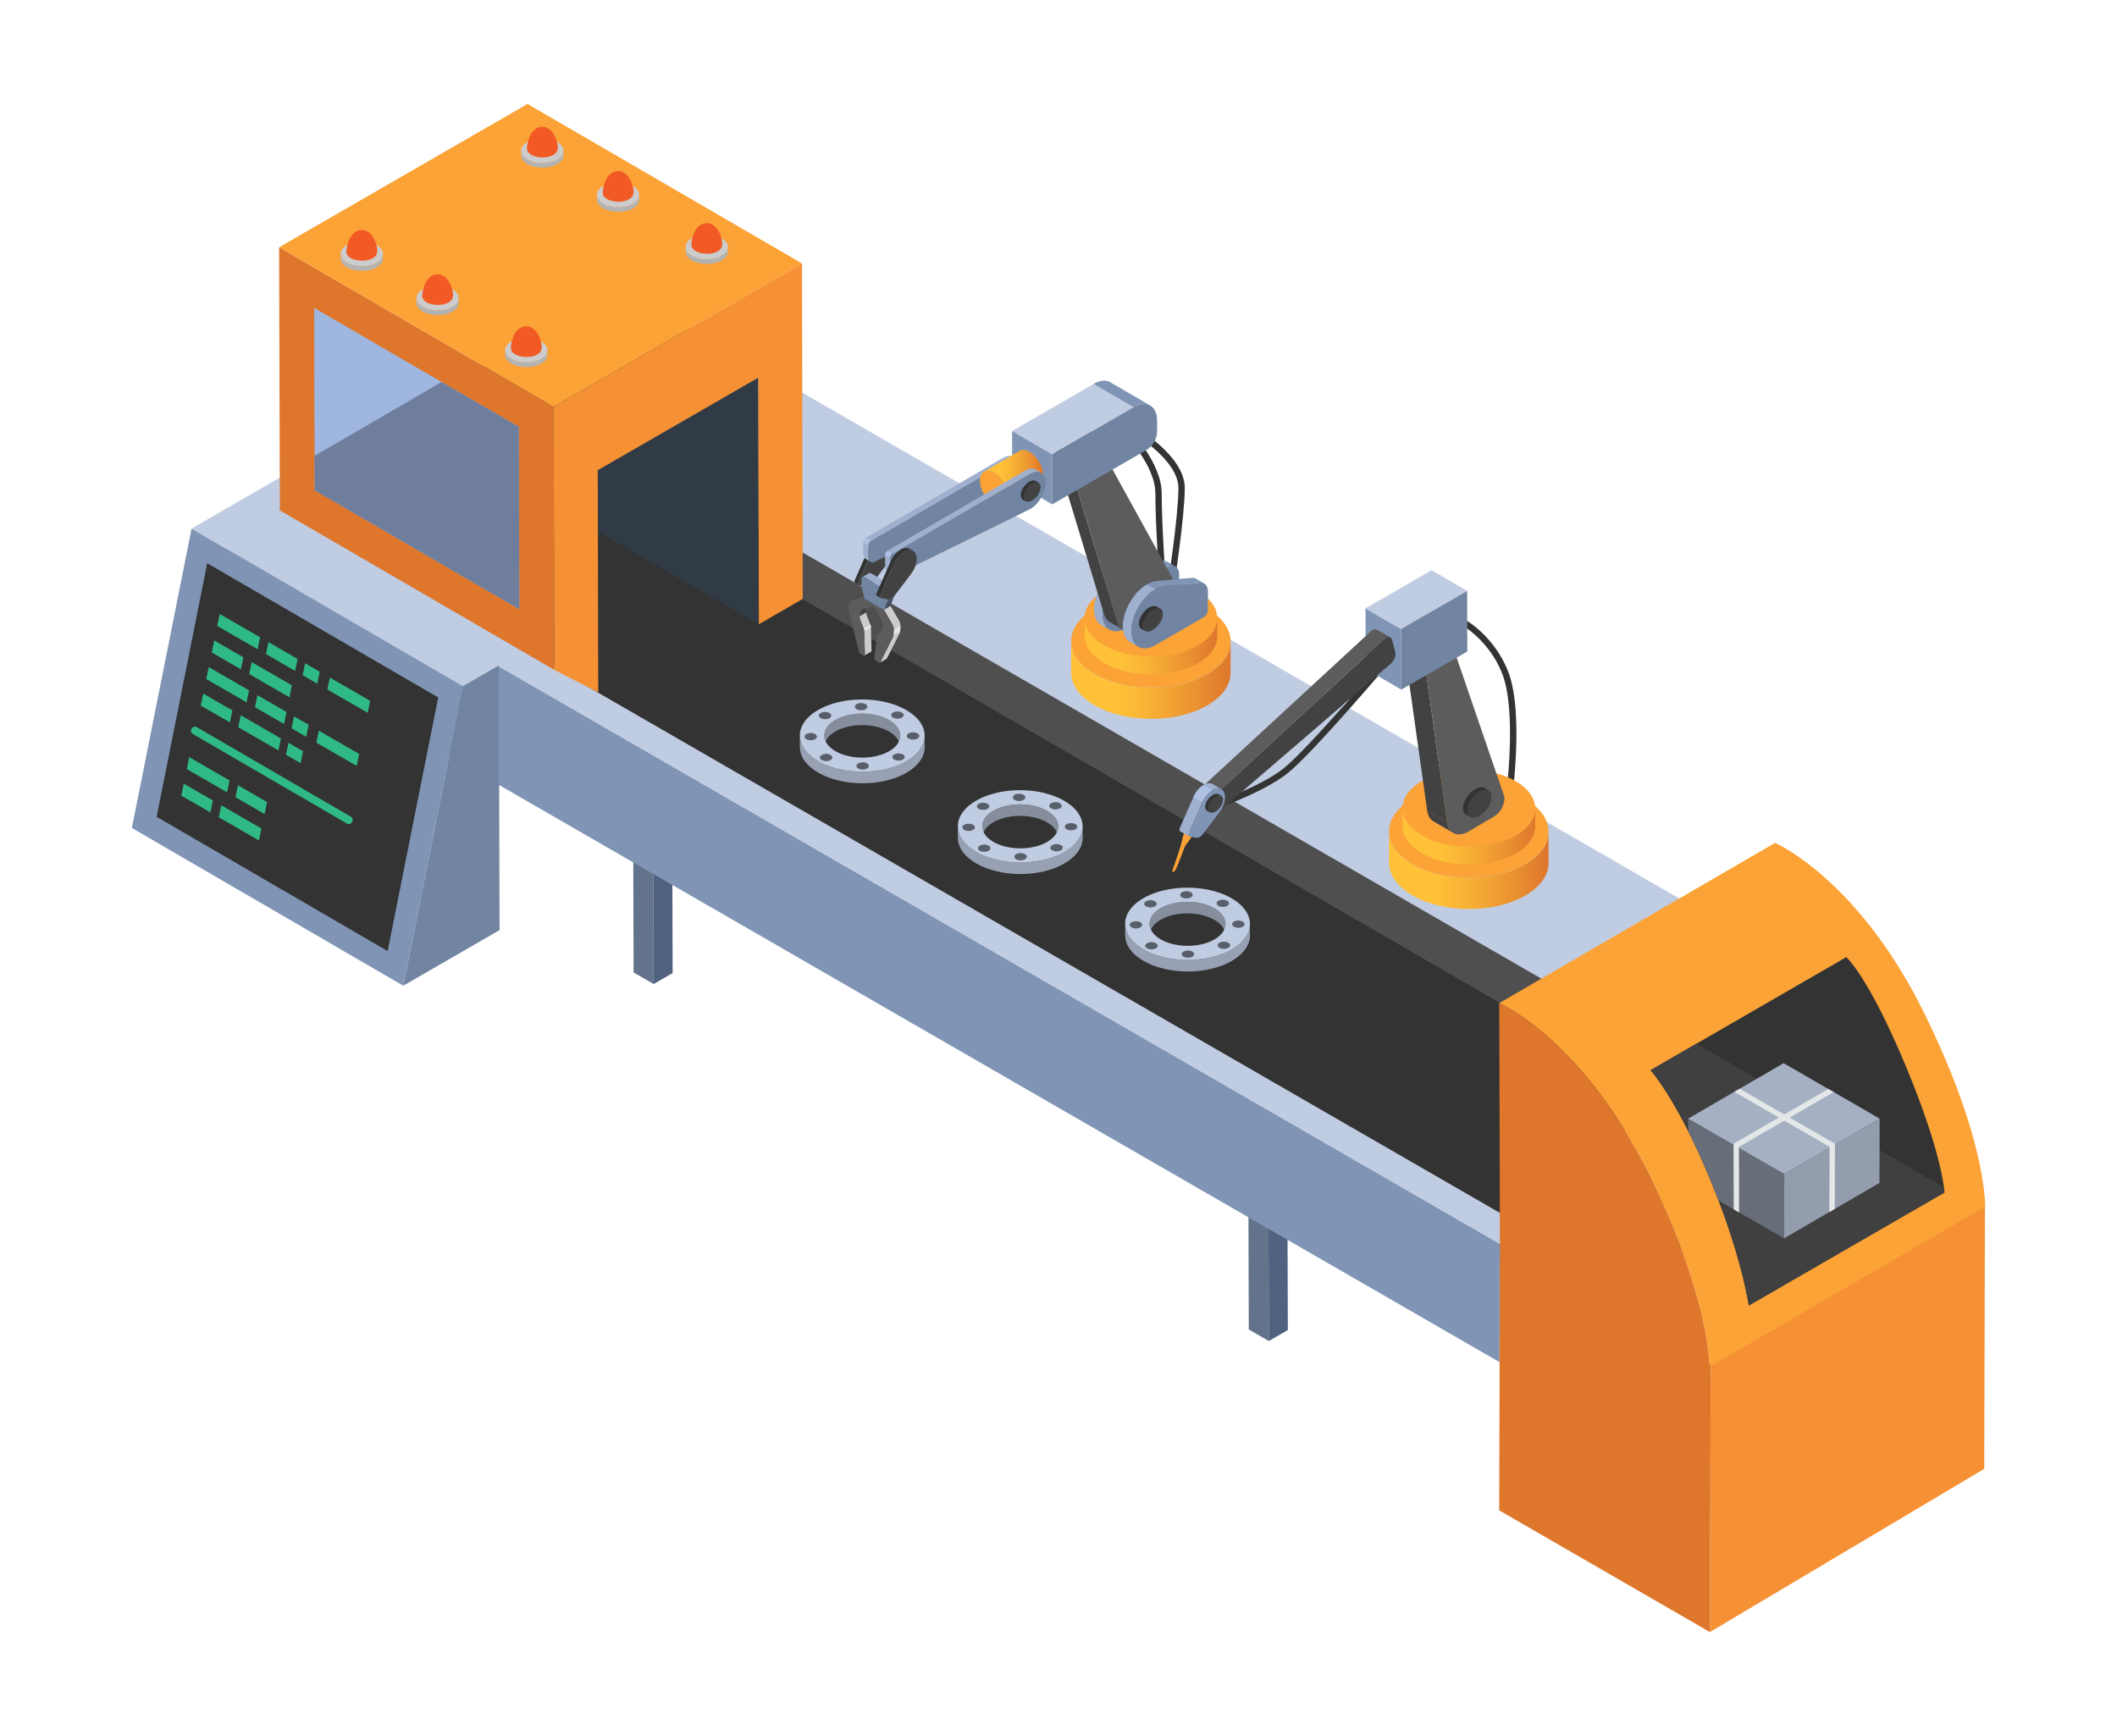 <?xml version="1.0" encoding="utf-8"?>
<svg xmlns="http://www.w3.org/2000/svg" data-name="Layer 2" id="Layer_2" viewBox="0 0 2000 1640">
  <defs>
    <linearGradient gradientUnits="userSpaceOnUse" id="linear-gradient" x1="1011.95" x2="1162.65" y1="642.4" y2="642.4">
      <stop offset="0" stop-color="#ffc138"/>
      <stop offset=".29" stop-color="#ffc138"/>
      <stop offset=".46" stop-color="#f9b436"/>
      <stop offset=".77" stop-color="#eb9331"/>
      <stop offset="1" stop-color="#de762c"/>
    </linearGradient>
    <linearGradient href="#linear-gradient" id="linear-gradient-2" x1="1024.65" x2="1149.96" y1="610.42" y2="610.42"/>
    <linearGradient href="#linear-gradient" id="linear-gradient-3" x1="929.61" x2="985.8" y1="451.43" y2="451.43"/>
    <linearGradient href="#linear-gradient" id="linear-gradient-4" x1="1312.29" x2="1462.98" y1="822.06" y2="822.06"/>
    <linearGradient href="#linear-gradient" id="linear-gradient-5" x1="1324.98" x2="1450.3" y1="790.09" y2="790.09"/>
    <clipPath id="clip-path">
      <path d="M1744.23 904.22 1559.35 1011s24.49 26.81 55.4 100.89 37.38 121.45 37.38 121.45L1837 1126.55s-1.22-34.79-36.69-119.79-56.08-102.54-56.08-102.54Z" style="fill:none"/>
    </clipPath>
    <style>.cls-2{fill:#7b88a0}.cls-3{fill:#555e6f}.cls-4{fill:#c0cce2}.cls-5{fill:#63738c}.cls-6{fill:#6e809c}.cls-7{fill:#506280}.cls-9{fill:#8095b5}.cls-10{fill:#333}.cls-13{fill:#de762c}.cls-16{fill:#fba337}.cls-17{fill:#f59134}.cls-18{fill:#b3b3b3}.cls-19{fill:#ccc}.cls-20{fill:#f15a24}.cls-21{fill:#7185a3}.cls-24{fill:#9fb0cf}.cls-25{fill:#424242}.cls-26{fill:#ffcd59}.cls-27{fill:#5c5c5c}.cls-28{fill:#e6e6e6}.cls-29{fill:#afc1e3}.cls-31{fill:#445061}.cls-34{fill:#2fba85}.cls-35{fill:#868e9e}.cls-36{fill:#595e6b}.cls-37{fill:#98a1b3}.cls-43{fill:#e3e7e8}</style>
  </defs>
  <path class="cls-2" d="m1651.09 885.27-.06 21.88-125.65 73.02.06-21.88 125.65-73.02z"/>
  <path class="cls-3" d="m1525.44 958.29-.06 21.88-989.52-570.72.06-21.88 989.52 570.72z"/>
  <path class="cls-4" d="m1650.35 885.64-125.66 73.02-989.52-570.72 125.66-73.02 989.52 570.72z"/>
  <path class="cls-5" d="m617.48 929.63-18.91-10.99-.5-176.84 18.91 11 .5 176.83z"/>
  <path class="cls-6" d="m616.98 752.8-18.91-11 17.98-10.38 18.91 10.99-17.98 10.39z"/>
  <path class="cls-7" d="m634.96 742.41.5 176.84-17.98 10.38-.5-176.83 17.98-10.39z"/>
  <path class="cls-5" d="m1198.67 1266.9-18.91-10.99-.5-176.83 18.91 10.99.5 176.83z"/>
  <path class="cls-6" d="m1198.17 1090.07-18.91-10.99 17.98-10.39 18.91 11-17.98 10.38z"/>
  <path class="cls-7" d="m1216.15 1079.69.51 176.83-17.99 10.38-.5-176.83 17.98-10.38z"/>
  <path d="m461.93 350.99-.32 111.82-197.92 129.72.31-111.82 197.93-129.72z" style="fill:#7a879f"/>
  <path class="cls-3" d="m1614.55 1015.88-.31 111.82L461.61 462.81l.32-111.82 1152.62 664.89z"/>
  <path class="cls-9" d="m1416.8 1174.92-.32 111.81-1203.41-694.2.32-111.82 1203.41 694.21z"/>
  <path class="cls-2" d="m1677.85 1023.21-.32 111.82-261.05 151.7.32-111.81 261.05-151.71z"/>
  <path class="cls-10" d="m243.9 489.69 1171.82 663.27 248.84-120.2L478.44 345.9 243.9 489.69z"/>
  <path d="M529.43 374c-17.64 10.18-36.24 18.65-54.36 28l1104.47 639.58 78.16-18.37Z" style="fill:#4f4f4f"/>
  <path class="cls-4" d="m474.44 329 1203.41 694.2-261 151.71-1203.46-694.2ZM264 480.71l1152.64 664.9 197.91-129.73L474.81 358.43 264 480.71Z"/>
  <path d="m716.91 589.73-259.3-149.45-.47-222.95 259.31 125.03.46 247.37z" style="fill:#303b45"/>
  <path class="cls-13" d="M523.7 632.85 264.39 482.16l-.7-248.58 259.3 150.69.71 248.58z"/>
  <path d="m297.27 463.18-.49-172.29 193.34 112.36.49 172.28-193.34-112.35z" style="fill:#9fb6e0"/>
  <path d="m297.27 463.18 193.34 112.35-.49-172.28-72.92-42.37-120.03 69.75.1 32.55z" style="fill:#6e7e9c"/>
  <path class="cls-16" d="m522.99 384.27-259.3-150.69L498.38 98.21 757.69 248.9l-234.7 135.37z"/>
  <path class="cls-17" d="m757.69 248.9.7 316.88-41.48 23.95-.46-233-151.74 87.47.46 209.9-41.47-21.25-.71-248.58 234.7-135.37z"/>
  <path class="cls-18" d="M361.81 239.87v4.45c0 3-1.94 5.89-5.81 8.14-7.78 4.52-20.44 4.5-28.27 0-3.94-2.28-5.91-5.26-5.9-8.24v-4.44c0 3 2 6 5.9 8.23 7.83 4.53 20.5 4.55 28.28 0 3.85-2.24 5.79-5.19 5.8-8.14Z"/>
  <path class="cls-19" d="M355.9 231.61c7.84 4.53 7.88 11.88.1 16.4s-20.45 4.51-28.28 0-7.87-11.83-.09-16.36 20.44-4.56 28.27-.04Z"/>
  <path class="cls-20" d="M341 217.36a10 10 0 0 0-1.33.21 3.07 3.07 0 0 0-.42.07c-7.35 1.71-10.86 10.35-11.79 17.89a14.46 14.46 0 0 0-.18 2.15 15.45 15.45 0 0 0 .2 1.63c2.65 8.88 25.45 9.58 28.55.2 1.82-5.45-3.37-23.04-15.03-22.15Z"/>
  <path class="cls-18" d="M433.4 281.67v4.45c0 2.95-1.95 5.89-5.81 8.14-7.78 4.52-20.45 4.5-28.28 0-3.94-2.28-5.91-5.26-5.9-8.24v-4.44c0 3 2 6 5.9 8.23 7.84 4.53 20.5 4.55 28.28 0 3.87-2.24 5.8-5.19 5.81-8.14Z"/>
  <path class="cls-19" d="M427.5 273.42c7.83 4.52 7.87 11.87.09 16.39s-20.44 4.51-28.28 0-7.87-11.83-.09-16.35 20.45-4.57 28.28-.04Z"/>
  <path class="cls-20" d="M412.62 259.16a11.69 11.69 0 0 0-1.34.21c-.14 0-.28 0-.42.07-7.35 1.71-10.86 10.35-11.78 17.89a14.22 14.22 0 0 0-.19 2.15 15.25 15.25 0 0 0 .21 1.63c2.65 8.88 25.44 9.58 28.55.2 1.79-5.45-3.39-23.04-15.03-22.15Z"/>
  <path class="cls-18" d="M517.17 330.84v4.44c0 3-1.94 5.9-5.81 8.14-7.78 4.53-20.44 4.51-28.27 0-3.94-2.27-5.91-5.26-5.9-8.23v-4.45c0 3 2 6 5.9 8.24 7.83 4.52 20.5 4.54 28.28 0 3.85-2.25 5.79-5.19 5.8-8.14Z"/>
  <path class="cls-19" d="M511.27 322.58c7.83 4.52 7.87 11.88.09 16.4s-20.45 4.5-28.28 0-7.87-11.84-.09-16.36 20.44-4.56 28.28-.04Z"/>
  <path class="cls-20" d="M496.38 308.33a11.85 11.85 0 0 0-1.33.2l-.42.07c-7.35 1.71-10.86 10.35-11.78 17.9a14.22 14.22 0 0 0-.19 2.15 13.13 13.13 0 0 0 .21 1.62c2.64 8.89 25.44 9.59 28.54.21 1.8-5.48-3.41-23.05-15.03-22.15Z"/>
  <path class="cls-18" d="M532.34 142.37v4.45c0 3-1.94 5.89-5.81 8.14-7.78 4.52-20.44 4.5-28.28 0-3.94-2.28-5.91-5.26-5.9-8.24v-4.44c0 3 2 6 5.9 8.24 7.83 4.52 20.49 4.54 28.27 0 3.88-2.25 5.81-5.2 5.82-8.15Z"/>
  <path class="cls-19" d="M526.44 134.12c7.83 4.52 7.87 11.87.09 16.4s-20.44 4.5-28.27 0-7.88-11.84-.1-16.36 20.45-4.57 28.28-.04Z"/>
  <path class="cls-20" d="M511.56 119.87a9.69 9.69 0 0 0-1.33.2c-.14 0-.28 0-.42.07C502.45 121.85 499 130.49 498 138a14.54 14.54 0 0 0-.18 2.15 15.45 15.45 0 0 0 .2 1.63c2.65 8.88 25.44 9.58 28.55.21 1.82-5.43-3.37-22.99-15.01-22.12Z"/>
  <path class="cls-18" d="M603.94 184.17v4.45c0 2.95-1.94 5.89-5.8 8.14-7.79 4.52-20.45 4.5-28.28 0-3.94-2.27-5.91-5.26-5.9-8.24v-4.44c0 3 2 6 5.9 8.24 7.83 4.52 20.5 4.54 28.28 0 3.86-2.25 5.79-5.2 5.8-8.15Z"/>
  <path class="cls-19" d="M598 175.92c7.83 4.52 7.87 11.87.09 16.4s-20.45 4.5-28.28 0-7.87-11.84-.09-16.36 20.48-4.56 28.28-.04Z"/>
  <path class="cls-20" d="M583.15 161.67a9.93 9.93 0 0 0-1.33.2l-.42.07c-7.35 1.71-10.86 10.35-11.78 17.89a14.3 14.3 0 0 0-.19 2.15 13.05 13.05 0 0 0 .21 1.63c2.64 8.88 25.44 9.58 28.54.21 1.82-5.46-3.38-23.05-15.03-22.15Z"/>
  <path class="cls-18" d="M687.7 233.34v4.44c0 2.95-1.94 5.9-5.81 8.15-7.78 4.52-20.44 4.5-28.28 0-3.94-2.28-5.9-5.26-5.9-8.24v-4.45c0 3 2 6 5.9 8.24 7.83 4.52 20.49 4.54 28.27 0 3.88-2.25 5.82-5.19 5.82-8.14Z"/>
  <path class="cls-19" d="M681.8 225.08c7.83 4.52 7.88 11.88.09 16.4s-20.44 4.5-28.27 0-7.88-11.84-.09-16.36 20.47-4.56 28.27-.04Z"/>
  <path class="cls-20" d="M666.92 210.83a11.51 11.51 0 0 0-1.33.2l-.42.07c-7.35 1.71-10.86 10.36-11.79 17.9a14.46 14.46 0 0 0-.18 2.15 16.15 16.15 0 0 0 .2 1.63c2.65 8.88 25.45 9.58 28.55.2 1.8-5.45-3.39-23.05-15.03-22.15Z"/>
  <path class="cls-9" d="m380.99 931.2-256.4-149L181 499.33l256.4 149.01-56.41 282.86z"/>
  <path class="cls-10" d="m147.98 771.65 47.77-239.6 218.26 126.84-47.78 239.59-218.25-126.83z"/>
  <path class="cls-4" d="M437.4 648.34 181 499.33l33.85-19.54 256.4 149-33.85 19.55z"/>
  <path class="cls-21" d="m471.25 628.79.71 249.89-90.97 52.52 56.41-282.86 33.85-19.55z"/>
  <path class="cls-10" d="m1108.78 555.49-5.89-.93c.1-.65 10.31-65.33 10.4-93.55.08-26.74-43.54-52.18-44-52.44l3-5.16c1.92 1.1 47.06 27.46 47 57.62-.13 28.68-10.09 91.79-10.51 94.46Z"/>
  <path class="cls-10" d="M1095.66 556.14c0-.61-4.23-61.21-4.14-89.76.08-27.18-29.72-57.07-30-57.37l4.2-4.23c1.3 1.29 31.87 31.94 31.78 61.62-.09 28.34 4.09 88.72 4.13 89.32Z"/>
  <path d="m1162.65 606.11-.09 29.6c0 11.09-7.32 22.17-21.88 30.63-29.32 17-77 17-106.5 0-14.85-8.57-22.26-19.82-22.23-31.06l.08-29.6c0 11.23 7.39 22.49 22.23 31.06 29.51 17 77.18 17 106.5 0 14.56-8.46 21.86-19.54 21.89-30.63Z" style="fill:url(#linear-gradient)"/>
  <ellipse class="cls-16" cx="1087.34" cy="605.89" rx="43.62" ry="75.31" transform="rotate(-89.84 1087.3 605.906)"/>
  <path d="M1150 584.05v17c0 9.23-6.08 18.43-18.19 25.47-24.38 14.17-64 14.17-88.59 0-12.34-7.12-18.51-16.48-18.48-25.82v-17c0 9.34 6.14 18.7 18.48 25.83 24.54 14.17 64.2 14.17 88.59 0 12.07-7.05 18.13-16.26 18.19-25.48Z" style="fill:url(#linear-gradient-2)"/>
  <path class="cls-16" d="M1131.47 558.21c24.54 14.17 24.68 37.14.3 51.31s-64 14.17-88.59 0-24.66-37.14-.28-51.31 64.04-14.16 88.57 0Z"/>
  <path class="cls-9" d="M1102.59 530.54a6.34 6.34 0 0 0-3.83-.76l-32.56 3a21.68 21.68 0 0 0-9.6 3.14c-12.69 7.32-22.94 25.07-22.9 39.65 0 7.25 2.58 12.35 6.71 14.75l7.9 4.59c-4.13-2.4-6.69-7.5-6.71-14.75 0-14.58 10.21-32.33 22.9-39.65a21.68 21.68 0 0 1 9.6-3.14l32.56-3a6.34 6.34 0 0 1 3.83.76Z"/>
  <path class="cls-24" d="m1048.31 594.89-7.9-4.59c-4.13-2.4-6.69-7.5-6.71-14.75 0-14.58 10.21-32.33 22.9-39.65l7.9 4.59c-12.69 7.32-22.94 25.07-22.9 39.65.02 7.25 2.58 12.35 6.71 14.75Z"/>
  <path class="cls-21" d="M1064.5 540.49a21.68 21.68 0 0 1 9.6-3.14l32.56-3c4.42-.41 7.3 2.92 7.31 8.43v17.4a8.72 8.72 0 0 1-4 6.87l-45.41 26.22c-12.69 7.32-23 1.43-23.05-13.15s10.3-32.31 22.99-39.63Z"/>
  <path class="cls-25" d="M1055.78 587.9 1006 423.59l-12.61-7.33 49.75 164.32a11.69 11.69 0 0 0 5.12 7l12.61 7.33a11.68 11.68 0 0 1-5.09-7.01Z"/>
  <path class="cls-26" d="m1013.12 391.67 12.61 7.33a5.47 5.47 0 0 0-3.92-.51 10 10 0 0 0-3 1.19l-12.61-7.33a10 10 0 0 1 3-1.18 5.47 5.47 0 0 1 3.92.5ZM1014.17 403.72l-12.61-7.33a17.77 17.77 0 0 1 4.65-4l12.61 7.33a17.77 17.77 0 0 0-4.65 4Z"/>
  <path class="cls-26" d="m1010.66 407.95-12.61-7.32 3.51-4.24 12.61 7.33-3.51 4.23zM1006 423.59l-12.61-7.33c-1.31-4.28.63-10.8 4.63-15.63l12.61 7.32c-3.97 4.83-5.91 11.35-4.63 15.64Z"/>
  <path class="cls-27" d="M1018.82 399.68a10 10 0 0 1 3-1.19 5 5 0 0 1 5.79 2.48l80.63 146.3c1.13 2 1.27 5.06.39 8.38a23 23 0 0 1-5.08 9.24l-19.68 21.63a35.69 35.69 0 0 1-8.41 6.94 19.36 19.36 0 0 1-8.54 2.79c-5.38.26-9.44-2.78-11.13-8.35L1006 423.59c-1.31-4.29.63-10.81 4.63-15.64l3.51-4.23a17.77 17.77 0 0 1 4.68-4.04Z"/>
  <path class="cls-19" d="M849.23 586c-3.25-5.62-10.45-18.07-11-19.1l-6.3 3.67c.56 1 7.75 13.47 11 19.1a9.92 9.92 0 0 1 1.46 5.24l-.13 2.48-.12 2.48a4.67 4.67 0 0 1-.44 1.79l-12.1 24a.91.91 0 0 1-.36.39l6.31-3.66a.94.94 0 0 0 .36-.4L850 598a4.62 4.62 0 0 0 .43-1.78l.25-5a9.94 9.94 0 0 0-1.45-5.22Z"/>
  <path class="cls-28" d="m844.38 594.9 6.3-3.66-.25 4.96-6.3 3.66.25-4.96z"/>
  <path class="cls-19" d="M822.82 592.78a8.39 8.39 0 0 0-.61-2.83l-3.21-8.18a8.11 8.11 0 0 1-.61-3.23l.14-3.49a3.1 3.1 0 0 1 1.32-2.7l-6.3 3.66a3.09 3.09 0 0 0-1.32 2.71l-.15 3.49a8.28 8.28 0 0 0 .61 3.22l3.21 8.19a8.36 8.36 0 0 1 .62 2.82l.53 21.69a1.26 1.26 0 0 1-.5 1.2l6.3-3.67a1.24 1.24 0 0 0 .51-1.19Z"/>
  <path class="cls-28" d="m815.9 593.62 6.31-3.67a8.39 8.39 0 0 1 .61 2.83l-6.3 3.66a8.36 8.36 0 0 0-.62-2.82Z"/>
  <path class="cls-25" d="M813.55 576a3.09 3.09 0 0 0-1.32 2.71l-.15 3.49 6.31-3.67.14-3.49a3.1 3.1 0 0 1 1.32-2.7ZM803.46 567.72l6.3-3.67a3 3 0 0 1 .36-.17c3.57-1.32 11.43-4.27 12-4.57l-6.3 3.67c-.61.29-8.48 3.24-12.05 4.57a1.62 1.62 0 0 0-.31.17Z"/>
  <path class="cls-27" d="M842.92 589.66c-3.25-5.63-10.44-18.08-11-19.1l-13.26-8.49 2.58 4.24-5.38-3.31c-.61.29-8.48 3.24-12.05 4.57a3.25 3.25 0 0 0-1.82 3.18l-.18 5a8.45 8.45 0 0 0 .25 2.22l9.4 37.58a4 4 0 0 0 1.61 2.31l2.22 1.37a1.09 1.09 0 0 0 1.76-1.09l-.53-21.69a8.36 8.36 0 0 0-.62-2.82l-3.21-8.19a8.28 8.28 0 0 1-.61-3.22l.15-3.49c.06-1.52.71-2.58 1.78-2.91l11-3.34 7.56 12.52a9.15 9.15 0 0 1 1.43 4.9l-.16 3.48a3.51 3.51 0 0 1-.86 2.3l-3.73 3.8a3.21 3.21 0 0 0-.82 1.93l-2.37 19.87a3.23 3.23 0 0 0 .4 1.78 3.67 3.67 0 0 0 1.25 1.45L830 626c.69.4 1.34.3 1.62-.27l12.1-24a4.67 4.67 0 0 0 .44-1.79l.25-5a9.92 9.92 0 0 0-1.49-5.28Z"/>
  <path class="cls-9" d="M1129.76 546.63a6.33 6.33 0 0 0-3.83-.77l-32.56 3a21.53 21.53 0 0 0-9.6 3.13c-12.69 7.33-22.93 25.08-22.89 39.66 0 7.24 2.57 12.34 6.7 14.74l7.9 4.59c-4.13-2.39-6.68-7.49-6.7-14.74 0-14.58 10.2-32.33 22.89-39.66a21.53 21.53 0 0 1 9.6-3.13l32.56-3a6.33 6.33 0 0 1 3.83.77Z"/>
  <path class="cls-24" d="m1075.48 611-7.9-4.59c-4.13-2.4-6.68-7.5-6.7-14.74 0-14.58 10.2-32.33 22.89-39.66l7.9 4.59c-12.69 7.33-22.93 25.08-22.89 39.66.02 7.22 2.57 12.32 6.7 14.74Z"/>
  <path class="cls-21" d="M1091.67 556.57a21.53 21.53 0 0 1 9.6-3.13l32.56-3c4.42-.4 7.3 2.92 7.32 8.43v17.41a8.77 8.77 0 0 1-4 6.87l-45.41 26.21c-12.69 7.33-23 1.44-23-13.14s10.26-32.32 22.93-39.65Z"/>
  <path class="cls-10" d="M1095.22 578c0 5.32-4.31 12.12-9.62 15.19s-9.63 1.25-9.63-4.07 4.31-12.12 9.63-15.19 9.62-1.28 9.62 4.07Z"/>
  <path class="cls-10" d="m1092.51 572.84 3.8 2.21-14.9 20.77-3.71-2 14.81-20.98z"/>
  <path class="cls-25" d="M1098.64 580c0 5.32-4.31 12.12-9.63 15.19s-9.63 1.25-9.63-4.07 4.31-12.12 9.63-15.19 9.63-1.27 9.63 4.07Z"/>
  <path class="cls-4" d="M1048.89 361.16c-4-2.33-9.54-2-15.65 1.53l-77.09 44.51 37.83 22 77.09-44.5c6.11-3.53 11.65-3.86 15.65-1.54Z"/>
  <path class="cls-9" d="m1048.89 361.16 37.83 22c-4-2.32-9.54-2-15.65 1.54l-37.83-22c6.11-3.54 11.65-3.87 15.65-1.54ZM994.12 476.47l-37.84-21.98-.13-47.29 37.83 21.98.14 47.29z"/>
  <path class="cls-21" d="M1071.07 384.68c12.15-7 22-1.39 22.06 12.56v11.07c0 6.06-4.24 13.42-9.51 16.47l-89.54 51.69-.08-47.29Z"/>
  <path class="cls-10" d="M838.58 506.14a5.55 5.55 0 0 0-1.73-.66 9.63 9.63 0 0 0-6.58 1.46 25 25 0 0 0-9.66 11.46l-13 29.47c-.55 1.25-.43 2.42.24 2.8l3.4 2c-.67-.39-.79-1.55-.24-2.81l13-29.47a25.06 25.06 0 0 1 9.65-11.45 9.55 9.55 0 0 1 6.59-1.46 5.79 5.79 0 0 1 1.73.65Z"/>
  <path class="cls-25" d="M833.66 508.92a9.55 9.55 0 0 1 6.59-1.46c5.34 1.1 6.74 8.66 3.12 16.89a27.94 27.94 0 0 1-3.61 6l-15.08 19.95a11.34 11.34 0 0 1-3.29 3 4.9 4.9 0 0 1-3.41.76l-6.39-1.31c-.93-.19-1.17-1.49-.54-2.92l13-29.47a25.06 25.06 0 0 1 9.61-11.44Z"/>
  <path class="cls-24" d="m958 431.54 5 2.89c-2.67-1.55-6.41-1.31-10.58 1.1l-5-2.89c4.2-2.41 7.93-2.64 10.58-1.1ZM822.74 530.83l-5-2.89c-1.34-.78-2.15-2.42-2.2-4.67l5 2.89c.05 2.25.86 3.89 2.2 4.67ZM820.55 526.16l-4.98-2.89-.2-10.86 4.97 2.89.21 10.86z"/>
  <path class="cls-24" d="m822.8 510.95-4.97-2.89 129.61-75.42 4.98 2.89-129.62 75.42z"/>
  <path class="cls-29" d="m820.34 515.3-5-2.89a5.54 5.54 0 0 1 2.46-4.35l5 2.89a5.56 5.56 0 0 0-2.46 4.35Z"/>
  <path class="cls-21" d="M952.42 435.53c8.13-4.69 14.59-1.17 14.76 7.83S961 463.69 953 468.47c-2.65 1.53-121.48 59.76-127.74 62.83-2.8.32-4.67-1.7-4.73-5.14l-.21-10.86a5.56 5.56 0 0 1 2.48-4.3Z"/>
  <path d="M972.64 426.93c-3.67-2.12-7-2.32-9.4-.92l-33.63 19.54c2.4-1.39 5.73-1.2 9.4.92 7.29 4.21 13.18 14.42 13.16 22.8 0 4.16-1.48 7.09-3.85 8.47L982 458.2c2.37-1.38 3.83-4.31 3.85-8.48-.03-8.37-5.92-18.58-13.21-22.79Z" style="fill:url(#linear-gradient-3)"/>
  <path class="cls-16" d="M939 446.47c7.29 4.21 13.18 14.42 13.16 22.8s-6 11.75-13.25 7.54-13.18-14.4-13.16-22.79 5.97-11.76 13.25-7.55Z"/>
  <path class="cls-31" d="m838.01 567.91 6.3-3.66-3.11 8.25-6.31 3.66 3.12-8.25z"/>
  <path class="cls-31" d="m838.07 561.1 6.31-3.67-.07 6.82-6.3 3.66.06-6.81z"/>
  <path class="cls-24" d="M823.06 541.68a2 2 0 0 0-2-.2l-6.31 3.67a2 2 0 0 1 2 .19l18.53 10.87 6.31-3.67Z"/>
  <path class="cls-19" d="m835.28 556.21 6.31-3.67a6.24 6.24 0 0 1 2.79 4.89l-6.31 3.66a6.18 6.18 0 0 0-2.79-4.88Z"/>
  <path class="cls-21" d="m816.75 545.34 18.53 10.87a6.18 6.18 0 0 1 2.79 4.88l-.06 6.82-3.12 8.25-18.12-10.57-2.92-11.84.06-6.82c.02-1.77 1.29-2.48 2.84-1.59Z"/>
  <path class="cls-24" d="m978.73 443.69 5 2.89c-2.67-1.55-6.41-1.31-10.59 1.1l-5-2.89c4.18-2.41 7.92-2.66 10.59-1.1ZM843.45 543l-5-2.89c-1.35-.78-2.16-2.43-2.2-4.67l5 2.89c.05 2.22.86 3.87 2.2 4.67ZM841.25 538.31l-4.97-2.89-.2-10.87 4.97 2.9.2 10.86zM843.5 523.11l-4.98-2.89 129.62-75.43 4.97 2.89-129.61 75.43z"/>
  <path class="cls-29" d="m841.05 527.45-5-2.89a5.5 5.5 0 0 1 2.45-4.34l5 2.89a5.5 5.5 0 0 0-2.45 4.34Z"/>
  <path class="cls-21" d="M973.11 447.68c8.13-4.69 14.61-1.17 14.78 7.82s-6.17 20.35-14.16 25.12c-2.67 1.54-121.49 59.77-127.74 62.83-2.81.32-4.67-1.71-4.74-5.14l-.2-10.86a5.5 5.5 0 0 1 2.45-4.34Z"/>
  <path class="cls-10" d="M980.31 458.52c0 4.43-3.6 10.1-8 12.66s-8 1-8-3.39 3.59-10.11 8-12.67 8-1.04 8 3.4Z"/>
  <path class="cls-10" d="m978.05 454.24 3.17 1.84-12.43 17.34-3.1-1.68 12.36-17.5z"/>
  <path class="cls-25" d="M983.15 460.19c0 4.44-3.59 10.11-8 12.67s-8 1-8-3.39 3.59-10.11 8-12.67 8-1.04 8 3.39Z"/>
  <path class="cls-10" d="M859.22 518.39a5.55 5.55 0 0 0-1.73-.66 9.61 9.61 0 0 0-6.59 1.46 25.11 25.11 0 0 0-9.65 11.45l-13 29.48c-.55 1.25-.43 2.41.24 2.8l3.39 2c-.66-.39-.79-1.55-.24-2.81l13-29.47a25.08 25.08 0 0 1 9.66-11.45 9.59 9.59 0 0 1 6.58-1.47 6 6 0 0 1 1.74.66Z"/>
  <path class="cls-25" d="M854.3 521.17a9.59 9.59 0 0 1 6.58-1.47c5.35 1.11 6.75 8.67 3.13 16.9a27.94 27.94 0 0 1-3.61 6l-15.08 19.92a11.34 11.34 0 0 1-3.29 3 5 5 0 0 1-3.41.76l-6.39-1.28c-.93-.19-1.17-1.49-.55-2.92l13-29.47a25.08 25.08 0 0 1 9.62-11.44Z"/>
  <path class="cls-10" d="m1142.07 766.55-1.89-5.66c.5-.16 49.55-16.65 72.71-35.19 23.36-18.71 96.43-104.88 97.16-105.75l4.55 3.86c-3 3.56-74.17 87.48-98 106.54-23.97 19.21-72.48 35.52-74.53 36.2ZM1430.16 739.14l-5.93-.67c.07-.63 7-64-3.36-97.19s-40.09-53.19-46.2-53.19v-6c9.78 0 41.07 22.87 51.89 57.37s3.9 97.03 3.6 99.68Z"/>
  <path d="m1463 785.77-.08 29.61c0 11.09-7.32 22.16-21.88 30.63-29.32 17-77 17-106.5 0-14.85-8.58-22.27-19.83-22.23-31.06l.08-29.61c0 11.24 7.39 22.49 22.24 31.06 29.5 17 77.18 17 106.49 0 14.54-8.46 21.88-19.53 21.88-30.63Z" style="fill:url(#linear-gradient-4)"/>
  <ellipse class="cls-16" cx="1387.68" cy="785.56" rx="43.62" ry="75.31" transform="rotate(-89.84 1387.636 785.574)"/>
  <path d="M1450.3 763.71v17c0 9.22-6.09 18.43-18.21 25.47-24.38 14.17-64 14.17-88.57 0-12.35-7.13-18.52-16.49-18.49-25.83v-17c0 9.35 6.14 18.71 18.49 25.84 24.54 14.17 64.19 14.16 88.57 0 12.12-7.05 18.18-16.26 18.21-25.48Z" style="fill:url(#linear-gradient-5)"/>
  <path class="cls-16" d="M1431.8 737.88c24.55 14.17 24.67 37.13.29 51.3s-64 14.18-88.57 0-24.67-37.14-.29-51.31 64.03-14.16 88.57.01Z"/>
  <path class="cls-25" d="m1373 786.85-18.92-11c-3-1.74-5-5.07-5.7-9.79l18.92 11c.61 4.72 2.7 8.06 5.7 9.79Z"/>
  <path class="cls-26" d="m1345.83 580.75 18.92 11c-1.8-1-4.28-.85-6.92.67l-18.91-11c2.64-1.52 5.08-1.72 6.91-.67Z"/>
  <path class="cls-26" d="m1357 592.94-18.92-11c.29-.19.57-.37.85-.53l18.91 11c-.29.16-.57.34-.84.53Z"/>
  <path class="cls-25" d="m1367.25 777.06-18.92-10.99-23.03-163.57 18.91 10.99 23.04 163.57z"/>
  <path class="cls-26" d="m1352.94 595.69-18.91-10.99 4.04-2.75 18.92 10.99-4.05 2.75z"/>
  <path class="cls-26" d="m1344.21 613.49-18.91-11a17.46 17.46 0 0 1 2-9.7 21.14 21.14 0 0 1 6.77-8.1l18.91 11a21.16 21.16 0 0 0-6.76 8.11 17.43 17.43 0 0 0-2.01 9.69Z"/>
  <path class="cls-27" d="M1357.83 592.41c4.17-2.41 7.94-1.49 9.26 2.38l53.69 156.58c1 2.81.48 6.77-1.31 10.67a20.76 20.76 0 0 1-7.71 9.1l-24 14.18c-10.39 6-19 2.44-20.53-8.26l-23-163.57a17.43 17.43 0 0 1 2-9.69 21.16 21.16 0 0 1 6.76-8.11l4-2.75c.28-.19.56-.37.84-.53Z"/>
  <path class="cls-10" d="M1405.14 750.27c0 6.35-5.14 14.47-11.5 18.14s-11.5 1.49-11.5-4.86 5.15-14.47 11.5-18.14 11.5-1.49 11.5 4.86Z"/>
  <path class="cls-10" d="m1401.91 744.14 4.53 2.65-17.79 24.82-4.44-2.4 17.7-25.07z"/>
  <path class="cls-25" d="M1409.22 752.67c0 6.35-5.15 14.47-11.5 18.14s-11.5 1.49-11.5-4.86 5.15-14.47 11.5-18.14 11.5-1.49 11.5 4.86Z"/>
  <path class="cls-9" d="m1323.84 651.47-33.63-19.54-.16-57.23 33.63 19.54.16 57.23z"/>
  <path class="cls-4" d="m1323.68 594.24-33.63-19.54 62.4-36.03 33.63 19.54-62.4 36.03z"/>
  <path class="cls-21" d="m1386.08 558.21.16 57.23-62.4 36.03-.16-57.23 62.4-36.03z"/>
  <path class="cls-24" d="m1155.2 762.42-12.61-7.33a1.1 1.1 0 0 1-.48-.69l12.61 7.33a1.1 1.1 0 0 0 .48.69Z"/>
  <path class="cls-24" d="m1154.72 761.73-12.61-7.33-3.11-11.85 12.61 7.33 3.11 11.85z"/>
  <path class="cls-27" d="m1294.9 596.58-154.63 142.63 12.61 7.33 154.63-142.63c1.65-1.51 4.11-2.78 6-1.7-13.12-7.61-14.14-9.74-18.61-5.63Z"/>
  <path class="cls-25" d="m1151.61 749.88-12.61-7.33a3.84 3.84 0 0 1 1.27-3.34l12.61 7.33a3.84 3.84 0 0 0-1.27 3.34Z"/>
  <path class="cls-25" d="M1309.22 602.63a5.21 5.21 0 0 1 3-.8 3.14 3.14 0 0 1 2.87 2.6l3.07 11.71a9.41 9.41 0 0 1-.64 5.63 13.93 13.93 0 0 1-3.7 5.29L1157 762a3.12 3.12 0 0 1-.45.32c-.84.48-1.6.28-1.82-.56l-3.11-11.85a3.84 3.84 0 0 1 1.27-3.34l154.63-142.63a10.15 10.15 0 0 1 1.7-1.31Z"/>
  <path class="cls-16" d="M1119.83 784.15s-1.59 2.25-3.35 10.81c-1.06 5.15-7.72 24.24-8.45 26.09-1.62 4.1 1.15 3.51 3.14-.46s8-21.1 8.85-22.09 6.18-7.72 6.71-10.2-6.9-4.15-6.9-4.15Z"/>
  <path class="cls-24" d="M1145.5 740.68a5.55 5.55 0 0 0-1.73-.66 9.61 9.61 0 0 0-6.59 1.46 25 25 0 0 0-9.65 11.46l-13 29.47c-.55 1.25-.43 2.41.24 2.8l8.41 4.89c-.67-.39-.79-1.55-.24-2.81l13-29.47a25 25 0 0 1 9.65-11.45 9.54 9.54 0 0 1 6.59-1.46 5.79 5.79 0 0 1 1.73.65Z"/>
  <path class="cls-29" d="m1135.94 757.82-8.41-4.88a25 25 0 0 1 9.65-11.46l8.41 4.89a25 25 0 0 0-9.65 11.45Z"/>
  <path class="cls-9" d="M1145.59 746.37a9.54 9.54 0 0 1 6.59-1.46c5.34 1.1 6.74 8.66 3.12 16.89a27.88 27.88 0 0 1-3.62 6l-15.07 19.91a11.34 11.34 0 0 1-3.29 3 4.93 4.93 0 0 1-3.42.76l-6.38-1.31c-.93-.19-1.17-1.49-.54-2.92l13-29.47a25 25 0 0 1 9.61-11.4Z"/>
  <path class="cls-10" d="M1152.87 754c0 3.94-3.2 9-7.14 11.26s-7.14.92-7.14-3 3.2-9 7.14-11.26 7.14-.95 7.14 3Z"/>
  <path class="cls-10" d="m1150.86 750.19 2.82 1.64-11.05 15.4-2.75-1.48 10.98-15.56z"/>
  <path class="cls-25" d="M1155.4 755.48c0 3.94-3.19 9-7.14 11.26s-7.13.92-7.13-3 3.19-9 7.13-11.26 7.14-.94 7.14 3Z"/>
  <path class="cls-34" d="m229.91 620.95-2.34 11.3-27.5-15.88 2.34-11.29 27.5 15.87zM245.68 602.01l-2.34 11.3-38.08-21.99 2.34-11.29 38.08 21.98zM349.69 662.06l-2.34 11.3-38.08-21.99 2.34-11.29 38.08 21.98zM281.11 622.47l-2.34 11.29-27.51-15.88 2.35-11.29 27.5 15.88zM302 634.53l-2.34 11.3-13.75-7.95 2.34-11.29 13.75 7.94zM275.78 647.44l-2.34 11.29-37.94-21.9 2.34-11.3 37.94 21.91zM219.51 671.12l-2.34 11.31-27.51-15.88 2.35-11.31 27.5 15.88zM235.28 652.18l-2.34 11.31-38.08-21.99 2.34-11.3 38.08 21.98zM339.29 712.23l-2.35 11.31-38.07-21.99 2.34-11.3 38.08 21.98zM265.38 697.61l-2.34 11.3-37.94-21.9 2.34-11.31 37.94 21.91zM270.71 672.64l-2.34 11.3-27.51-15.88 2.35-11.3 27.5 15.88zM291.61 684.7l-2.35 11.31-13.75-7.94 2.34-11.31 13.76 7.94zM286.28 709.67l-2.34 11.31-13.76-7.94 2.34-11.31 13.76 7.94zM201.1 756.19l-2.34 11.3-27.51-15.88 2.35-11.3 27.5 15.88zM216.87 737.25l-2.35 11.29-38.07-21.98 2.34-11.29 38.08 21.98zM252.3 757.71 249.96 769l-27.51-15.88 2.34-11.29 27.51 15.88zM246.97 782.68l-2.34 11.29-37.94-21.9 2.34-11.3 37.94 21.91zM329.47 778.41a3.75 3.75 0 0 1-1.87-.5l-145.3-84.44a3.73 3.73 0 0 1 3.75-6.45l145.3 84.44a3.73 3.73 0 0 1-1.88 6.95Z"/>
  <path class="cls-35" d="M850.48 695v10.87c0-5.35-3.52-10.71-10.59-14.8-14.06-8.12-36.78-8.12-50.74 0-6.94 4-10.41 9.31-10.43 14.59v-10.88c0-5.28 3.49-10.56 10.43-14.59 14-8.11 36.68-8.11 50.74 0 7.11 4.13 10.61 9.49 10.59 14.81Z"/>
  <path class="cls-36" d="M814.58 672.84c1.59.29 3.17.61 4.75.94v-6.19a3 3 0 0 0-1.72-2.4 8.35 8.35 0 0 0-4.13-1c-3.23 0-5.83 1.51-5.82 3.38v5.12a22.62 22.62 0 0 1 6.92.15ZM852 673.17a9.09 9.09 0 0 0-8.25 0 2.91 2.91 0 0 0-1.7 2.38v4.7a17.83 17.83 0 0 1 2.93 3.26 9.23 9.23 0 0 1 7 .54 2.92 2.92 0 0 1 1.72 2.41v-10.88a2.94 2.94 0 0 0-1.7-2.41ZM782.17 683.92a16.13 16.13 0 0 1 3.17-3.73v-4.15a3 3 0 0 0-1.73-2.41 9.09 9.09 0 0 0-8.25 0 2.91 2.91 0 0 0-1.7 2.38v10.88a2.91 2.91 0 0 1 1.7-2.38 9.18 9.18 0 0 1 6.81-.59ZM866.71 692.89a8.43 8.43 0 0 0-4.13-1c-3.22 0-5.83 1.52-5.81 3.38v10.88c0-1.86 2.59-3.38 5.81-3.38a8.43 8.43 0 0 1 4.13 1 3 3 0 0 1 1.73 2.39v-10.88a3 3 0 0 0-1.73-2.39ZM771.69 695.93v10.87a3 3 0 0 0-1.72-2.39 8.44 8.44 0 0 0-4.14-1c-3.22 0-5.82 1.51-5.81 3.38v-10.87c0-1.87 2.59-3.38 5.81-3.38a8.34 8.34 0 0 1 4.14 1 2.92 2.92 0 0 1 1.72 2.39ZM854.77 715.21v10.87a2.9 2.9 0 0 0-1.73-2.4 9.06 9.06 0 0 0-8.25 0 2.88 2.88 0 0 0-1.7 2.37v-10.88a2.9 2.9 0 0 1 1.7-2.37 9.06 9.06 0 0 1 8.25 0 2.92 2.92 0 0 1 1.73 2.41ZM786.36 715.66v10.88a2.91 2.91 0 0 0-1.72-2.41 9.09 9.09 0 0 0-8.25 0 2.91 2.91 0 0 0-1.7 2.38v-10.88a2.88 2.88 0 0 1 1.7-2.37 9.09 9.09 0 0 1 8.25 0 2.89 2.89 0 0 1 1.72 2.4ZM820.78 723.62v10.88a2.92 2.92 0 0 0-1.71-2.39 8.47 8.47 0 0 0-4.14-1c-3.23 0-5.84 1.52-5.82 3.38v-10.88c0-1.86 2.6-3.38 5.82-3.38a8.47 8.47 0 0 1 4.14 1 2.94 2.94 0 0 1 1.71 2.39Z"/>
  <path class="cls-37" d="M873.55 695.1v10.88c0 8.68-5.73 17.35-17.12 24-22.95 13.33-60.28 13.33-83.37 0-11.62-6.71-17.42-15.52-17.4-24.31V694.8c0 8.79 5.77 17.59 17.39 24.3 23.09 13.33 60.42 13.33 83.37 0 11.4-6.65 17.1-15.32 17.13-24Z"/>
  <path class="cls-4" d="M856.15 670.79c23.09 13.33 23.21 35 .28 48.28s-60.28 13.33-83.37 0-23.21-35-.26-48.28 60.25-13.34 83.35 0Zm-66.83 38.83c14.06 8.12 36.77 8.12 50.74 0s13.89-21.27-.17-29.39-36.78-8.11-50.74 0-13.89 21.27.17 29.39Zm73.26-17.72c-3.22 0-5.83 1.52-5.81 3.38a2.92 2.92 0 0 0 1.72 2.39 8.43 8.43 0 0 0 4.13 1c3.22 0 5.83-1.51 5.82-3.38a3 3 0 0 0-1.73-2.39 8.43 8.43 0 0 0-4.13-1Zm-49.08-27.69c-3.23 0-5.83 1.51-5.82 3.38a3 3 0 0 0 1.72 2.41 8.43 8.43 0 0 0 4.13 1c3.23 0 5.83-1.51 5.82-3.38a3 3 0 0 0-1.72-2.4 8.35 8.35 0 0 0-4.13-1ZM815 727c3.22 0 5.83-1.51 5.82-3.38a2.94 2.94 0 0 0-1.72-2.39 8.47 8.47 0 0 0-4.14-1c-3.22 0-5.84 1.52-5.82 3.38a3 3 0 0 0 1.73 2.39 8.32 8.32 0 0 0 4.13 1Zm-49.09-27.69c3.23 0 5.83-1.52 5.82-3.38a2.92 2.92 0 0 0-1.72-2.39 8.34 8.34 0 0 0-4.14-1c-3.22 0-5.82 1.51-5.81 3.38a2.94 2.94 0 0 0 1.72 2.39 8.43 8.43 0 0 0 4.13 1ZM852 673.17a9.09 9.09 0 0 0-8.25 0c-2.27 1.32-2.26 3.46 0 4.78a9.11 9.11 0 0 0 8.26 0c2.27-1.32 2.26-3.46 0-4.78Zm-76.64 5.25a9.17 9.17 0 0 0 8.26 0c2.28-1.33 2.26-3.47 0-4.79a9.09 9.09 0 0 0-8.25 0c-2.27 1.32-2.27 3.46 0 4.79Zm1 39.62a9.11 9.11 0 0 0 8.26 0c2.27-1.32 2.26-3.47 0-4.78a9.09 9.09 0 0 0-8.25 0c-2.27 1.31-2.26 3.46 0 4.78Zm68.4-.46a9.11 9.11 0 0 0 8.26 0c2.28-1.32 2.27-3.46 0-4.78a9.06 9.06 0 0 0-8.25 0c-2.27 1.32-2.26 3.46 0 4.78Z"/>
  <path class="cls-35" d="M999.73 780.75v10.88c0-5.36-3.52-10.72-10.6-14.8-14.06-8.12-36.77-8.12-50.73 0-6.94 4-10.41 9.31-10.43 14.6v-10.88c0-5.29 3.49-10.56 10.43-14.6 14-8.11 36.68-8.11 50.74 0 7.07 4.05 10.61 9.45 10.59 14.8Z"/>
  <path class="cls-36" d="M963.83 758.56c1.59.28 3.17.6 4.75.93v-6.19a3 3 0 0 0-1.73-2.39 8.43 8.43 0 0 0-4.13-1c-3.22 0-5.82 1.51-5.81 3.38v5.12a22.62 22.62 0 0 1 6.92.15ZM1001.29 758.89a9.11 9.11 0 0 0-8.26 0 2.89 2.89 0 0 0-1.69 2.37V766a17.57 17.57 0 0 1 2.93 3.27 9.28 9.28 0 0 1 7 .53 2.94 2.94 0 0 1 1.72 2.41v-10.88a2.91 2.91 0 0 0-1.7-2.44ZM931.42 769.64a16.15 16.15 0 0 1 3.17-3.74v-4.14a2.9 2.9 0 0 0-1.72-2.41 9 9 0 0 0-8.26 0 2.87 2.87 0 0 0-1.69 2.37v10.88a2.9 2.9 0 0 1 1.7-2.37 9.11 9.11 0 0 1 6.8-.59ZM1016 778.6a8.32 8.32 0 0 0-4.13-1c-3.23 0-5.84 1.51-5.82 3.38v10.88c0-1.87 2.59-3.38 5.82-3.38a8.32 8.32 0 0 1 4.13 1 2.94 2.94 0 0 1 1.72 2.4V781a3 3 0 0 0-1.72-2.4ZM920.93 781.64v10.88a2.92 2.92 0 0 0-1.71-2.39 8.47 8.47 0 0 0-4.14-1c-3.23 0-5.83 1.51-5.82 3.38v-10.88c0-1.87 2.59-3.38 5.82-3.38a8.47 8.47 0 0 1 4.14 1 2.92 2.92 0 0 1 1.71 2.39ZM1004 800.92v10.88a3 3 0 0 0-1.73-2.41 9.11 9.11 0 0 0-8.26 0 2.92 2.92 0 0 0-1.69 2.38v-10.88a2.92 2.92 0 0 1 1.69-2.38 9.11 9.11 0 0 1 8.26 0 3 3 0 0 1 1.73 2.41ZM935.61 801.38v10.88a2.91 2.91 0 0 0-1.72-2.41 9.11 9.11 0 0 0-8.26 0 2.89 2.89 0 0 0-1.69 2.37v-10.88a2.9 2.9 0 0 1 1.69-2.37 9.11 9.11 0 0 1 8.26 0 2.92 2.92 0 0 1 1.72 2.41ZM970 809.34v10.87a3 3 0 0 0-1.72-2.39 8.43 8.43 0 0 0-4.13-1c-3.23 0-5.84 1.52-5.82 3.38v-10.87c0-1.87 2.59-3.38 5.82-3.38a8.32 8.32 0 0 1 4.13 1 2.9 2.9 0 0 1 1.72 2.39Z"/>
  <path class="cls-37" d="M1022.79 780.82v10.87c0 8.69-5.72 17.35-17.12 24-22.94 13.34-60.27 13.34-83.36 0-11.62-6.71-17.42-15.51-17.4-24.3v-10.88c0 8.79 5.78 17.6 17.4 24.31 23.09 13.33 60.42 13.33 83.36 0 11.4-6.66 17.1-15.32 17.12-24Z"/>
  <path class="cls-4" d="M1005.39 756.5c23.1 13.33 23.22 35 .28 48.28s-60.27 13.34-83.36 0-23.21-34.95-.26-48.29 60.25-13.32 83.34.01Zm-66.82 38.84c14.06 8.11 36.77 8.11 50.74 0s13.89-21.27-.17-29.39-36.78-8.12-50.74 0-13.89 21.28.17 29.4Zm73.26-17.72c-3.23 0-5.84 1.51-5.82 3.38a3 3 0 0 0 1.72 2.39 8.47 8.47 0 0 0 4.14 1c3.22 0 5.83-1.51 5.82-3.38a3 3 0 0 0-1.73-2.4 8.32 8.32 0 0 0-4.13-1Zm-49.09-27.7c-3.22 0-5.82 1.51-5.81 3.38a2.92 2.92 0 0 0 1.71 2.39 8.47 8.47 0 0 0 4.14 1c3.23 0 5.83-1.51 5.82-3.38a3 3 0 0 0-1.73-2.39 8.43 8.43 0 0 0-4.13-1Zm1.47 62.8c3.21 0 5.82-1.52 5.81-3.38a2.9 2.9 0 0 0-1.72-2.34 8.32 8.32 0 0 0-4.13-1c-3.23 0-5.84 1.51-5.82 3.38a3 3 0 0 0 1.73 2.39 8.43 8.43 0 0 0 4.13 1ZM915.12 785c3.22 0 5.83-1.51 5.81-3.38a2.92 2.92 0 0 0-1.71-2.39 8.47 8.47 0 0 0-4.14-1c-3.23 0-5.83 1.51-5.82 3.38A3 3 0 0 0 911 784a8.32 8.32 0 0 0 4.13 1Zm86.17-26.13a9.11 9.11 0 0 0-8.26 0c-2.27 1.32-2.25 3.46 0 4.78a9.11 9.11 0 0 0 8.26 0c2.27-1.32 2.25-3.46 0-4.78Zm-76.64 5.24a9.11 9.11 0 0 0 8.26 0c2.27-1.32 2.25-3.46 0-4.78a9 9 0 0 0-8.26 0c-2.27 1.32-2.26 3.46 0 4.78Zm1 39.62a9.11 9.11 0 0 0 8.26 0c2.27-1.32 2.25-3.46 0-4.78a9.11 9.11 0 0 0-8.26 0c-2.27 1.32-2.25 3.46 0 4.78Zm68.4-.45a9.14 9.14 0 0 0 8.26 0c2.28-1.33 2.26-3.46 0-4.79a9.11 9.11 0 0 0-8.26 0c-2.27 1.32-2.25 3.47 0 4.79Z"/>
  <path class="cls-35" d="M1157.8 872.84v10.88c0-5.36-3.52-10.72-10.6-14.8-14.06-8.12-36.78-8.12-50.74 0-6.93 4-10.41 9.31-10.42 14.59v-10.87c0-5.29 3.49-10.56 10.43-14.6 14-8.11 36.67-8.11 50.73 0 7.08 4.08 10.61 9.45 10.6 14.8Z"/>
  <path class="cls-36" d="M1121.89 850.65c1.59.28 3.18.6 4.76.93v-6.19a2.94 2.94 0 0 0-1.72-2.39 8.43 8.43 0 0 0-4.13-1c-3.23 0-5.83 1.51-5.82 3.38v5.12a22.55 22.55 0 0 1 6.91.15ZM1159.35 851a9.09 9.09 0 0 0-8.25 0 2.9 2.9 0 0 0-1.7 2.37v4.7a16.89 16.89 0 0 1 2.93 3.27 9.18 9.18 0 0 1 7 .53 2.91 2.91 0 0 1 1.72 2.41V853.4a2.92 2.92 0 0 0-1.7-2.4ZM1089.49 861.73a15.91 15.91 0 0 1 3.17-3.74v-4.14a2.92 2.92 0 0 0-1.73-2.41 9 9 0 0 0-8.25 0 2.88 2.88 0 0 0-1.7 2.37v10.88a2.88 2.88 0 0 1 1.7-2.37 9.11 9.11 0 0 1 6.81-.59ZM1174 870.69a8.35 8.35 0 0 0-4.13-1c-3.23 0-5.84 1.51-5.82 3.38v10.87c0-1.86 2.59-3.38 5.82-3.38a8.49 8.49 0 0 1 4.13 1 3 3 0 0 1 1.72 2.39v-10.87a3 3 0 0 0-1.72-2.39ZM1079 873.73v10.88a2.94 2.94 0 0 0-1.72-2.39 8.43 8.43 0 0 0-4.13-1c-3.23 0-5.83 1.51-5.82 3.38v-10.88c0-1.87 2.59-3.38 5.82-3.38a8.43 8.43 0 0 1 4.13 1 2.94 2.94 0 0 1 1.72 2.39ZM1162.08 893v10.88a2.93 2.93 0 0 0-1.73-2.41 9.09 9.09 0 0 0-8.25 0 2.92 2.92 0 0 0-1.7 2.37v-10.87a2.9 2.9 0 0 1 1.69-2.38 9.09 9.09 0 0 1 8.25 0 2.91 2.91 0 0 1 1.74 2.41ZM1093.68 893.47v10.87a2.92 2.92 0 0 0-1.73-2.4 9.09 9.09 0 0 0-8.25 0 2.9 2.9 0 0 0-1.7 2.37v-10.88a2.87 2.87 0 0 1 1.69-2.37 9.11 9.11 0 0 1 8.26 0 2.94 2.94 0 0 1 1.73 2.41ZM1128.09 901.42v10.88a3 3 0 0 0-1.72-2.39 8.44 8.44 0 0 0-4.14-1c-3.22 0-5.83 1.52-5.81 3.38v-10.88c0-1.86 2.59-3.38 5.81-3.38a8.33 8.33 0 0 1 4.14 1 2.92 2.92 0 0 1 1.72 2.39Z"/>
  <path class="cls-37" d="M1180.86 872.91v10.87c0 8.68-5.73 17.35-17.12 24-23 13.33-60.27 13.33-83.37 0-11.62-6.71-17.42-15.51-17.39-24.3V872.6c0 8.79 5.77 17.6 17.39 24.3 23.1 13.34 60.43 13.34 83.37 0 11.39-6.65 17.1-15.31 17.12-23.99Z"/>
  <path class="cls-4" d="M1163.46 848.59c23.09 13.33 23.21 35 .28 48.28s-60.27 13.34-83.37 0-23.2-35-.26-48.28 60.25-13.33 83.35 0Zm-66.83 38.84c14.06 8.11 36.78 8.11 50.75 0s13.88-21.27-.18-29.39-36.77-8.12-50.73 0-13.9 21.28.16 29.4Zm73.27-17.72c-3.23 0-5.84 1.51-5.82 3.38a3 3 0 0 0 1.72 2.39 8.43 8.43 0 0 0 4.13 1c3.22 0 5.83-1.52 5.82-3.38a3 3 0 0 0-1.72-2.4 8.35 8.35 0 0 0-4.13-1ZM1120.81 842c-3.23 0-5.83 1.51-5.82 3.38a2.94 2.94 0 0 0 1.72 2.39 8.44 8.44 0 0 0 4.14 1c3.22 0 5.82-1.51 5.81-3.38a2.94 2.94 0 0 0-1.72-2.39 8.43 8.43 0 0 0-4.13-1Zm1.46 62.79c3.22 0 5.83-1.51 5.82-3.38a2.92 2.92 0 0 0-1.72-2.38 8.33 8.33 0 0 0-4.14-1c-3.22 0-5.83 1.52-5.81 3.38a2.94 2.94 0 0 0 1.72 2.4 8.32 8.32 0 0 0 4.13 1Zm-49.09-27.69c3.23 0 5.83-1.51 5.82-3.38a2.94 2.94 0 0 0-1.72-2.39 8.43 8.43 0 0 0-4.13-1c-3.23 0-5.83 1.51-5.82 3.38a2.94 2.94 0 0 0 1.72 2.39 8.46 8.46 0 0 0 4.13 1Zm86.17-26.1a9.09 9.09 0 0 0-8.25 0c-2.27 1.31-2.26 3.46 0 4.78a9.09 9.09 0 0 0 8.25 0c2.27-1.32 2.26-3.47 0-4.78Zm-76.63 5.24a9.09 9.09 0 0 0 8.25 0c2.28-1.33 2.26-3.46 0-4.78a9 9 0 0 0-8.25 0c-2.27 1.32-2.27 3.45 0 4.78Zm1 39.62a9.09 9.09 0 0 0 8.25 0c2.27-1.32 2.26-3.46 0-4.78a9.11 9.11 0 0 0-8.26 0c-2.27 1.32-2.26 3.46 0 4.78Zm68.4-.46a9.06 9.06 0 0 0 8.25 0c2.28-1.32 2.27-3.45 0-4.78a9.09 9.09 0 0 0-8.25 0c-2.27 1.32-2.26 3.46 0 4.78Z"/>
  <path class="cls-17" d="m1616.16 1289.53 259.11-151.08-.71 249.18-259.11 154.16.71-252.26z"/>
  <path class="cls-16" d="M1817.5 956.37c-49.94-101-109.73-142.81-131.8-155.55a93.1 93.1 0 0 0-8.74-4.58l-260.61 151.45a93.1 93.1 0 0 1 8.74 4.58c22.07 12.74 81.86 54.53 131.8 155.55 58.38 118.09 57.94 180.33 57.91 183.6L1875.41 1140c.02-3.3.46-65.54-57.91-183.63Z"/>
  <path class="cls-13" d="M1614.76 1288.73c-.42-13.4-5.25-74.46-57.87-180.91-49.94-101-109.73-142.81-131.8-155.55a93.1 93.1 0 0 0-8.74-4.58l.7 229.56-.7 249.59 199.1 115 .71-252.26Z"/>
  <path class="cls-10" d="M1744.23 904.22 1559.35 1011s24.49 26.81 55.4 100.89 37.38 121.45 37.38 121.45L1837 1126.55s-1.22-34.79-36.69-119.79-56.08-102.54-56.08-102.54Z"/>
  <path d="M1836.53 1121.75 1602.52 986l-43.17 25s24.49 26.81 55.4 100.89 37.38 121.45 37.38 121.45L1837 1126.55s0-1.55-.47-4.8Z" style="fill:#404040"/>
  <g style="clip-path:url(#clip-path)">
    <path d="m1775.75 1056.75-.17 60.77-90.11 52.37.17-60.77 90.11-52.37z" style="fill:#949dae"/>
    <path d="m1685.64 1109.12-.17 60.77-90.71-52.37.17-60.77 90.71 52.37z" style="fill:#676d79"/>
    <path d="m1775.75 1056.75-90.11 52.37-90.71-52.37 90.12-52.37 90.7 52.37z" style="fill:#a5b0c3"/>
    <path class="cls-43" d="m1728.27 1145.01.16-61.61-89.97-51.94 5.09-2.95 90 51.95-.17 61.58-5.11 2.97z"/>
    <path class="cls-43" d="m1637.9 1142.42-.17-61.96 89.55-51.7 5.11 2.95-89.55 51.69.17 62.14-5.11-3.12z"/>
  </g>
</svg>